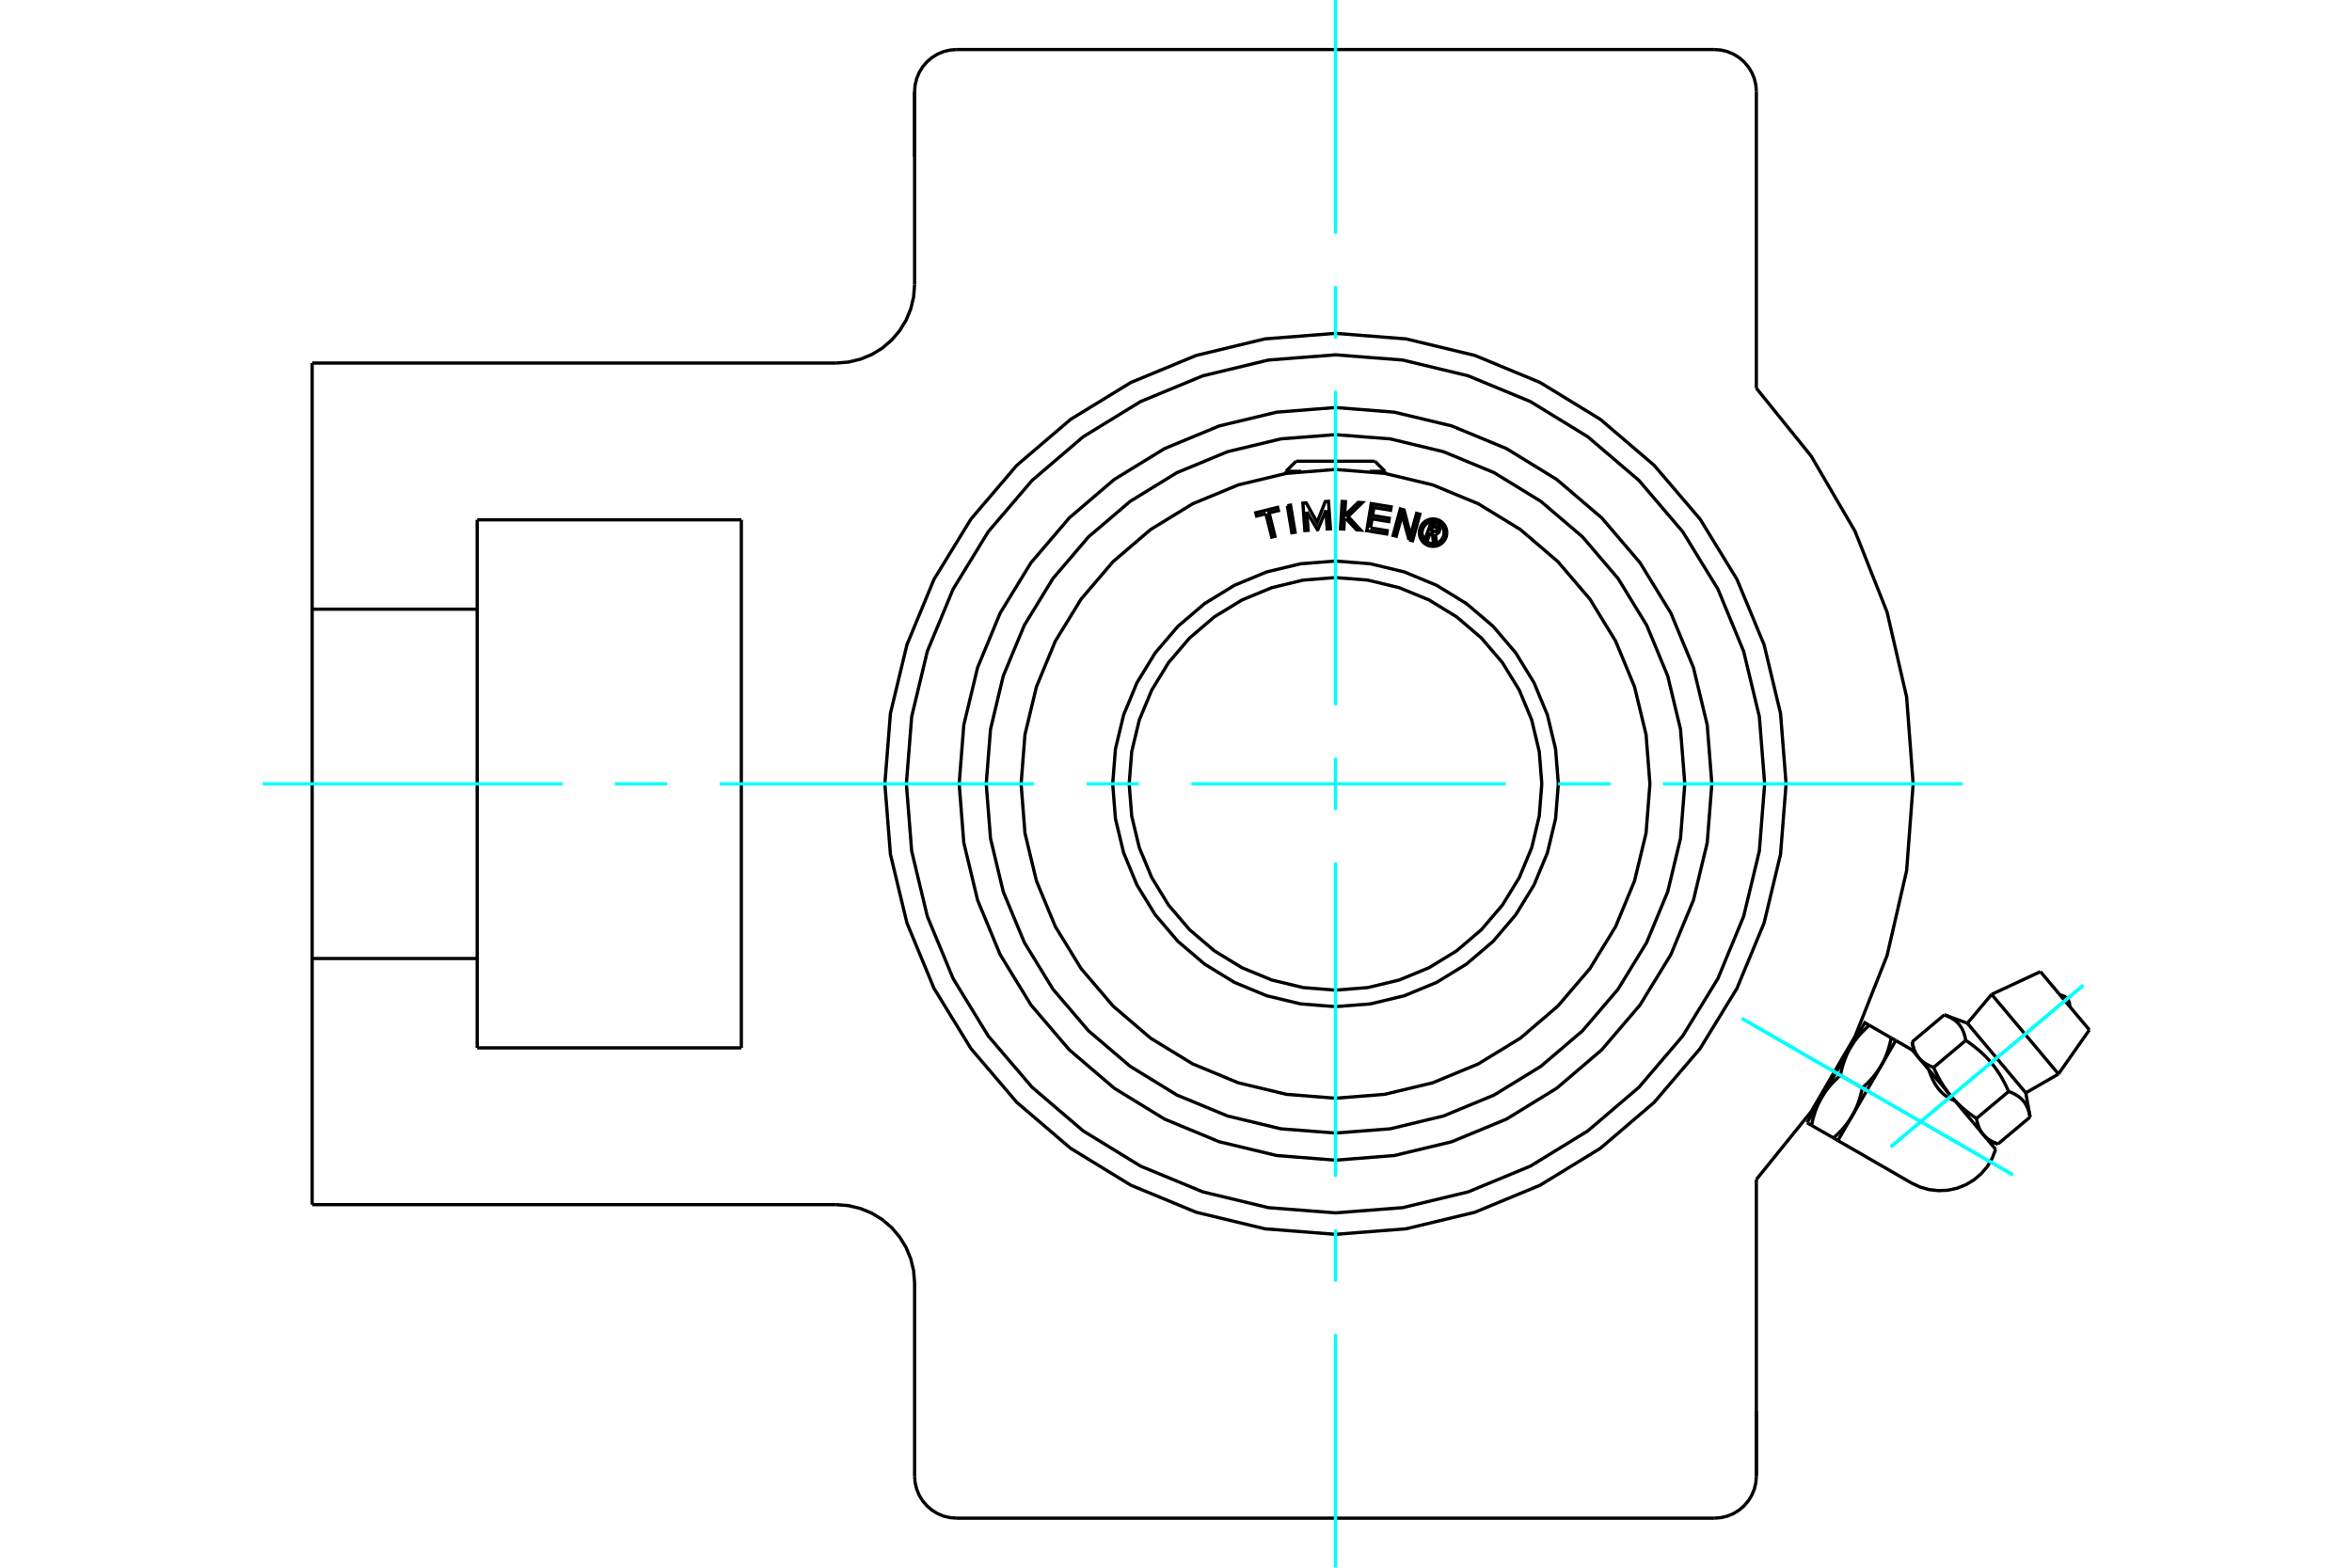 <?xml version="1.0" standalone="no"?>
<!DOCTYPE svg PUBLIC "-//W3C//DTD SVG 1.1//EN"
	"http://www.w3.org/Graphics/SVG/1.1/DTD/svg11.dtd">
<svg xmlns="http://www.w3.org/2000/svg" height="100%" width="100%" viewBox="0 0 36000 24000">
	<rect x="-1800" y="-1200" width="39600" height="26400" style="fill:#FFF"/>
	<g style="fill:none; fill-rule:evenodd" transform="matrix(1 0 0 1 0 0)">
		<g style="fill:none; stroke:#000; stroke-width:50; shape-rendering:geometricPrecision">
			<polyline points="21892,8154 21856,8254 21817,8239 21902,8009 21988,8040"/>
			<polyline points="22034,8131 22036,8120 22038,8109 22037,8098 22034,8086 22030,8076 22024,8066 22017,8058 22008,8050 21998,8044 21988,8040"/>
			<polyline points="22034,8131 21997,8118 21998,8113 21998,8108 21998,8103 21997,8098 21995,8094 21993,8090 21990,8086 21986,8083 21982,8080 21978,8078 21926,8059 21905,8117 21957,8136 21961,8138 21966,8138 21971,8138 21976,8137 21980,8136 21984,8133 21988,8130 21991,8127 21994,8123 21996,8119 22033,8132"/>
			<polyline points="21971,8177 21982,8176 21993,8173 22004,8167 22013,8161 22021,8152 22028,8143 22033,8132"/>
			<polyline points="21971,8177 21985,8306 21938,8289 21924,8166 21892,8154"/>
			<polyline points="20978,8082 21233,8124 21225,8175 20920,8125 20988,7710 21293,7760 21284,7811 21029,7769 21009,7892 21264,7934 21256,7985 21001,7943 20978,8082"/>
			<polyline points="20002,7834 20022,8119 19972,8122 19942,7703 19993,7699 20160,7997 20284,7679 20334,7675 20364,8095 20314,8098 20294,7813 20171,8108 20165,8109 20002,7834"/>
			<polyline points="19376,7865 19234,7900 19221,7850 19555,7767 19568,7817 19425,7852 19515,8210 19466,8222 19376,7865"/>
			<polyline points="19704,7742 19753,7733 19823,8148 19773,8156 19704,7742"/>
			<polyline points="20602,7938 20577,7962 20569,8099 20518,8096 20543,7677 20594,7680 20581,7893 20789,7691 20852,7695 20633,7907 20827,8115 20764,8111 20602,7938"/>
			<polyline points="21566,8263 21461,7883 21371,8210 21323,8197 21434,7791 21491,7807 21591,8195 21683,7859 21732,7872 21621,8278 21566,8263"/>
			<polyline points="22145,8155 22142,8122 22135,8090 22122,8059 22105,8031 22083,8006 22058,7984 22030,7967 22000,7955 21967,7947 21935,7944 21902,7947 21870,7955 21839,7967 21811,7984 21786,8006 21764,8031 21747,8059 21735,8090 21727,8122 21724,8155 21727,8187 21735,8220 21747,8250 21764,8278 21786,8303 21811,8325 21839,8342 21870,8355 21902,8362 21935,8365 21967,8362 22000,8355 22030,8342 22058,8325 22083,8303 22105,8278 22122,8250 22135,8220 22142,8187 22145,8155"/>
			<polyline points="22103,8155 22101,8128 22095,8103 22084,8078 22071,8056 22053,8036 22033,8018 22011,8005 21987,7995 21961,7988 21935,7986 21908,7988 21883,7995 21858,8005 21836,8018 21816,8036 21798,8056 21785,8078 21775,8103 21768,8128 21766,8155 21768,8181 21775,8207 21785,8231 21798,8253 21816,8274 21836,8291 21858,8304 21883,8315 21908,8321 21935,8323 21961,8321 21987,8315 22011,8304 22033,8291 22053,8274 22071,8253 22084,8231 22095,8207 22101,8181 22103,8155"/>
			<polyline points="23599,12000 23560,11506 23445,11024 23255,10566 22996,10144 22674,9767 22297,9445 21875,9186 21417,8997 20935,8881 20441,8842 19947,8881 19465,8997 19008,9186 18585,9445 18208,9767 17886,10144 17628,10566 17438,11024 17322,11506 17283,12000 17322,12494 17438,12976 17628,13434 17886,13856 18208,14233 18585,14555 19008,14814 19465,15003 19947,15119 20441,15158 20935,15119 21417,15003 21875,14814 22297,14555 22674,14233 22996,13856 23255,13434 23445,12976 23560,12494 23599,12000"/>
			<polyline points="23852,12000 23810,11466 23685,10946 23480,10452 23200,9995 22853,9588 22446,9241 21990,8961 21495,8756 20975,8631 20441,8589 19908,8631 19387,8756 18893,8961 18437,9241 18030,9588 17682,9995 17402,10452 17198,10946 17073,11466 17031,12000 17073,12534 17198,13054 17402,13548 17682,14005 18030,14412 18437,14759 18893,15039 19387,15244 19908,15369 20441,15411 20975,15369 21495,15244 21990,15039 22446,14759 22853,14412 23200,14005 23480,13548 23685,13054 23810,12534 23852,12000"/>
			<polyline points="25254,12000 25195,11247 25018,10513 24729,9815 24335,9171 23844,8597 23270,8106 22626,7712 21928,7423 21194,7247 20441,7187 19688,7247 18954,7423 18256,7712 17612,8106 17038,8597 16548,9171 16153,9815 15864,10513 15688,11247 15629,12000 15688,12753 15864,13487 16153,14185 16548,14829 17038,15403 17612,15894 18256,16288 18954,16577 19688,16753 20441,16813 21194,16753 21928,16577 22626,16288 23270,15894 23844,15403 24335,14829 24729,14185 25018,13487 25195,12753 25254,12000"/>
			<line x1="19683" y1="7216" x2="19917" y2="7216"/>
			<line x1="20966" y1="7216" x2="21199" y2="7216"/>
			<line x1="19838" y1="7061" x2="21044" y2="7061"/>
			<polyline points="26883,18057 27721,17019 28393,15868 28884,14628 29183,13329 29283,12000 29183,10671 28884,9372 28393,8132 27721,6981 26883,5943"/>
			<polyline points="27338,12000 27253,10921 27001,9869 26586,8869 26021,7946 25318,7123 24495,6420 23572,5855 22573,5441 21520,5188 20441,5103 19362,5188 18310,5441 17310,5855 16387,6420 15564,7123 14862,7946 14296,8869 13882,9869 13629,10921 13544,12000 13629,13079 13882,14131 14296,15131 14862,16054 15564,16877 16387,17580 17310,18145 18310,18559 19362,18812 20441,18897 21520,18812 22573,18559 23572,18145 24495,17580 25318,16877 26021,16054 26586,15131 27001,14131 27253,13079 27338,12000"/>
			<line x1="26883" y1="21600" x2="26883" y2="22598"/>
			<line x1="26883" y1="18057" x2="26883" y2="22598"/>
			<polyline points="26239,23242 26340,23234 26438,23211 26532,23172 26618,23119 26695,23053 26760,22977 26813,22890 26852,22797 26875,22699 26883,22598"/>
			<line x1="26239" y1="23242" x2="14643" y2="23242"/>
			<line x1="13999" y1="2400" x2="13999" y2="1402"/>
			<line x1="13999" y1="4358" x2="13999" y2="1402"/>
			<line x1="7304" y1="7958" x2="11347" y2="7958"/>
			<line x1="11347" y1="16042" x2="7304" y2="16042"/>
			<line x1="11347" y1="7958" x2="11347" y2="16042"/>
			<line x1="7304" y1="9326" x2="7304" y2="7958"/>
			<polyline points="7304,16042 7304,14674 4778,14674 4778,18442"/>
			<line x1="12799" y1="18442" x2="4778" y2="18442"/>
			<polyline points="13999,19642 13984,19454 13940,19271 13868,19097 13770,18937 13648,18794 13505,18671 13344,18573 13170,18501 12987,18457 12799,18442"/>
			<line x1="13999" y1="22598" x2="13999" y2="19642"/>
			<polyline points="13999,22598 14007,22699 14031,22797 14069,22890 14122,22977 14188,23053 14265,23119 14351,23172 14444,23211 14543,23234 14643,23242"/>
			<line x1="26883" y1="1402" x2="26883" y2="5943"/>
			<polyline points="26883,1402 26875,1301 26852,1203 26813,1110 26760,1023 26695,947 26618,881 26532,828 26438,789 26340,766 26239,758"/>
			<line x1="14643" y1="758" x2="26239" y2="758"/>
			<polyline points="14643,758 14543,766 14444,789 14351,828 14265,881 14188,947 14122,1023 14069,1110 14031,1203 14007,1301 13999,1402"/>
			<polyline points="12799,5558 12987,5543 13170,5499 13344,5427 13505,5329 13648,5206 13770,5063 13868,4903 13940,4729 13984,4546 13999,4358"/>
			<line x1="4778" y1="5558" x2="12799" y2="5558"/>
			<polyline points="4778,5558 4778,9326 7304,9326 7304,14674"/>
			<line x1="4778" y1="14674" x2="4778" y2="9326"/>
			<polyline points="29016,15929 28795,16312 28352,17078 28131,17461"/>
			<polyline points="29521,16375 29526,16388 29531,16402 29536,16416 29541,16430 29547,16444 29553,16459 29559,16474 29566,16490 29573,16505 29580,16521 29588,16537 29596,16553 29605,16570 29614,16586 29624,16602 29634,16618 29645,16634 29656,16650 29668,16666 29680,16681 29693,16696 29706,16710 29720,16725 29735,16738 29750,16752 29765,16764 29781,16776 29798,16788 29815,16799 29832,16809 29849,16819 29867,16828 29885,16836 29904,16845 29922,16852"/>
			<line x1="29307" y1="16119" x2="29272" y2="16077"/>
			<line x1="30546" y1="17596" x2="30204" y2="17188"/>
			<line x1="27659" y1="17188" x2="27727" y2="17228"/>
			<line x1="28063" y1="17421" x2="28131" y2="17461"/>
			<line x1="28063" y1="17421" x2="27727" y2="17228"/>
			<polyline points="28352,17078 28347,17088 28341,17098 28334,17108 28328,17118 28322,17128 28315,17138 28309,17148 28302,17158 28295,17167 28288,17177 28281,17187 28274,17197 28267,17206 28259,17216 28252,17226 28244,17235 28236,17245 28228,17254 28220,17264 28211,17274 28203,17283 28194,17293 28185,17303 28176,17312 28167,17322 28157,17332 28148,17342 28138,17351 28128,17361 28118,17371 28107,17381 28096,17391 28086,17401 28074,17411 28063,17421"/>
			<polyline points="28505,16656 28502,16671 28499,16685 28496,16700 28492,16714 28489,16728 28485,16742 28482,16755 28478,16769 28475,16782 28471,16795 28467,16808 28463,16821 28459,16833 28455,16846 28451,16858 28447,16870 28443,16882 28439,16894 28434,16905 28430,16917 28425,16928 28421,16940 28416,16951 28411,16962 28406,16973 28401,16984 28396,16995 28391,17005 28386,17016 28381,17026 28375,17037 28370,17047 28364,17058 28358,17068 28352,17078"/>
			<line x1="28505" y1="16656" x2="28169" y2="16462"/>
			<polyline points="27880,16805 27886,16795 27892,16785 27898,16775 27904,16765 27911,16755 27917,16745 27924,16735 27930,16726 27937,16716 27944,16706 27951,16696 27958,16687 27966,16677 27973,16667 27981,16658 27989,16648 27997,16638 28005,16629 28013,16619 28021,16609 28030,16600 28038,16590 28047,16581 28056,16571 28066,16561 28075,16551 28085,16542 28095,16532 28105,16522 28115,16512 28125,16502 28136,16492 28147,16482 28158,16472 28169,16462"/>
			<polyline points="27727,17228 27730,17213 27734,17198 27737,17183 27740,17169 27743,17155 27747,17141 27750,17128 27754,17114 27758,17101 27761,17088 27765,17075 27769,17063 27773,17050 27777,17038 27781,17025 27785,17013 27789,17001 27794,16990 27798,16978 27803,16966 27807,16955 27812,16944 27816,16932 27821,16921 27826,16910 27831,16899 27836,16889 27841,16878 27847,16867 27852,16857 27857,16846 27863,16836 27868,16826 27874,16815 27880,16805"/>
			<polyline points="28169,16462 28172,16447 28176,16432 28179,16418 28182,16403 28186,16389 28189,16376 28193,16362 28196,16349 28200,16335 28204,16322 28207,16309 28211,16297 28215,16284 28219,16272 28223,16260 28227,16248 28232,16236 28236,16224 28240,16212 28245,16201 28249,16189 28254,16178 28259,16167 28263,16156 28268,16145 28273,16134 28278,16123 28283,16112 28289,16102 28294,16091 28299,16081 28305,16070 28310,16060 28316,16050 28322,16039 27880,16805 27659,17188"/>
			<polyline points="28795,16312 28789,16322 28783,16332 28777,16342 28770,16352 28764,16362 28757,16372 28751,16382 28744,16392 28737,16402 28730,16411 28723,16421 28716,16431 28709,16440 28701,16450 28694,16460 28686,16469 28678,16479 28670,16489 28662,16498 28653,16508 28645,16518 28636,16527 28627,16537 28618,16547 28609,16556 28599,16566 28590,16576 28580,16586 28570,16596 28560,16605 28549,16615 28539,16625 28528,16635 28517,16646 28505,16656"/>
			<polyline points="28322,16039 28328,16029 28334,16019 28340,16009 28346,15999 28353,15989 28359,15979 28366,15970 28372,15960 28379,15950 28386,15940 28393,15931 28400,15921 28408,15911 28415,15902 28423,15892 28431,15882 28439,15873 28447,15863 28455,15853 28463,15844 28472,15834 28481,15824 28489,15815 28499,15805 28508,15795 28517,15786 28527,15776 28537,15766 28547,15756 28557,15746 28567,15736 28578,15726 28589,15716 28600,15706 28611,15696"/>
			<polyline points="28947,15890 28944,15905 28941,15920 28938,15934 28934,15948 28931,15962 28928,15976 28924,15990 28920,16003 28917,16016 28913,16029 28909,16042 28905,16055 28902,16067 28898,16080 28893,16092 28889,16104 28885,16116 28881,16128 28876,16140 28872,16151 28867,16163 28863,16174 28858,16185 28853,16196 28848,16207 28843,16218 28838,16229 28833,16240 28828,16250 28823,16261 28817,16271 28812,16282 28806,16292 28800,16302 28795,16312"/>
			<line x1="28947" y1="15890" x2="28611" y2="15696"/>
			<line x1="29016" y1="15929" x2="28947" y2="15890"/>
			<polyline points="28611,15696 28543,15657 28322,16039"/>
			<line x1="31073" y1="17101" x2="30580" y2="17514"/>
			<line x1="30113" y1="15665" x2="31007" y2="16731"/>
			<polyline points="29760,15536 29778,15543 29795,15550 29811,15557 29827,15564 29842,15572 29856,15579 29870,15587 29883,15595 29896,15603 29908,15611 29920,15620 29931,15628 29942,15637 29952,15647 29962,15656 29971,15666 29980,15676 29989,15686 29997,15697 30005,15708 30013,15720 30020,15731 30027,15743 30034,15756 30040,15769 30046,15782 30052,15796 30058,15810 30063,15825 30068,15841 30072,15857 30077,15873 30081,15891 30085,15909 30088,15928 30117,15947 30144,15966 30171,15985 30196,16005 30221,16024 30245,16043 30268,16062 30291,16081 30313,16100 30334,16119 30355,16138 30375,16158 30394,16177 30413,16197 30432,16217 30450,16237 30468,16257 30485,16278 30503,16299 30519,16321 30536,16343 30552,16365 30568,16387 30583,16411 30599,16434 30614,16458 30629,16483 30644,16509 30658,16535 30673,16562 30687,16590 30702,16618 30716,16648 30730,16678 30744,16710 30762,16716 30779,16723 30796,16730 30811,16737 30826,16745 30841,16752 30854,16760 30868,16768 30880,16776 30892,16784 30904,16793 30915,16802 30926,16811 30936,16820 30946,16829 30956,16839 30965,16849 30973,16860 30982,16870 30990,16881 30997,16893 31005,16904 31012,16917 31018,16929 31025,16942 31031,16955 31037,16969 31042,16984 31047,16999 31052,17014 31057,17030 31061,17047 31065,17064 31069,17082 31073,17101"/>
			<polyline points="30356,17369 30351,17364 30347,17358 30343,17353 30339,17348 30335,17342 30331,17336 30327,17331 30324,17325 30320,17319 30317,17313 30313,17307 30310,17301 30306,17294 30303,17288 30300,17281 30297,17275 30294,17268 30291,17261 30288,17254 30285,17247 30283,17240 30280,17232 30278,17225 30275,17217 30273,17209 30270,17202 30268,17193 30266,17185 30264,17177 30262,17168 30260,17159 30258,17151 30256,17141 30254,17132 30252,17123"/>
			<polyline points="30580,17514 30571,17510 30562,17507 30554,17504 30545,17500 30537,17497 30529,17493 30521,17490 30513,17486 30506,17482 30498,17479 30491,17475 30484,17471 30477,17467 30470,17463 30464,17459 30457,17455 30451,17451 30444,17447 30438,17443 30432,17439 30426,17435 30421,17431 30415,17426 30410,17422 30404,17417 30399,17413 30394,17408 30389,17404 30384,17399 30379,17394 30374,17389 30369,17384 30365,17379 30360,17374 30356,17369"/>
			<polyline points="30744,16710 30252,17123 30238,17113 30224,17103 30210,17094 30196,17084 30183,17074 30170,17065 30157,17055 30144,17046 30131,17036 30119,17027 30107,17017 30095,17008 30083,16998 30072,16989 30061,16979 30049,16970 30038,16960 30028,16950 30017,16941 30006,16931 29996,16922 29986,16912 29976,16902 29966,16893 29956,16883 29946,16873 29936,16863 29927,16853 29918,16843 29908,16833 29899,16823 29890,16813 29881,16803 29872,16793 29864,16782 30204,17188"/>
			<polyline points="29864,16782 29855,16772 29846,16762 29838,16751 29829,16740 29821,16730 29813,16719 29805,16708 29797,16697 29789,16685 29781,16674 29773,16663 29765,16651 29757,16640 29749,16628 29742,16616 29734,16604 29727,16592 29719,16579 29712,16567 29704,16554 29697,16541 29689,16528 29682,16515 29675,16502 29667,16488 29660,16475 29653,16461 29646,16446 29639,16432 29632,16417 29624,16403 29617,16387 29610,16372 29603,16356 29596,16341"/>
			<line x1="30088" y1="15928" x2="29596" y2="16341"/>
			<polyline points="29371,16196 29367,16191 29363,16185 29359,16180 29355,16174 29351,16169 29347,16163 29343,16158 29339,16152 29336,16146 29332,16140 29329,16134 29325,16127 29322,16121 29319,16115 29316,16108 29313,16102 29310,16095 29307,16088 29304,16081 29301,16074 29298,16067 29296,16059 29293,16052 29291,16044 29288,16036 29286,16028 29284,16020 29281,16012 29279,16004 29277,15995 29275,15986 29273,15977 29271,15968 29269,15959 29268,15950"/>
			<polyline points="29596,16341 29587,16337 29578,16334 29569,16330 29561,16327 29553,16323 29545,16320 29537,16316 29529,16313 29521,16309 29514,16305 29507,16302 29500,16298 29493,16294 29486,16290 29479,16286 29473,16282 29466,16278 29460,16274 29454,16270 29448,16266 29442,16262 29436,16257 29431,16253 29425,16249 29420,16244 29414,16240 29409,16235 29404,16230 29399,16226 29394,16221 29390,16216 29385,16211 29380,16206 29376,16201 29371,16196"/>
			<line x1="29760" y1="15536" x2="29268" y2="15950"/>
			<polyline points="29307,16119 29371,16196 29864,16782"/>
			<line x1="30484" y1="15223" x2="31507" y2="16442"/>
			<line x1="31231" y1="14875" x2="31980" y2="15767"/>
			<polyline points="26202,12000 26131,11099 25920,10220 25574,9385 25102,8614 24515,7927 23827,7340 23057,6867 22221,6521 21342,6310 20441,6239 19540,6310 18661,6521 17826,6867 17055,7340 16368,7927 15781,8614 15309,9385 14963,10220 14752,11099 14681,12000 14752,12901 14963,13780 15309,14615 15781,15386 16368,16073 17055,16660 17826,17133 18661,17479 19540,17690 20441,17761 21342,17690 22221,17479 23057,17133 23827,16660 24515,16073 25102,15386 25574,14615 25920,13780 26131,12901 26202,12000"/>
			<polyline points="27010,12000 26929,10972 26688,9970 26294,9018 25755,8139 25086,7355 24302,6686 23423,6147 22471,5753 21469,5512 20441,5432 19414,5512 18412,5753 17459,6147 16580,6686 15797,7355 15127,8139 14589,9018 14194,9970 13954,10972 13873,12000 13954,13028 14194,14030 14589,14982 15127,15861 15797,16645 16580,17314 17459,17853 18412,18247 19414,18488 20441,18568 21469,18488 22471,18247 23423,17853 24302,17314 25086,16645 25755,15861 26294,14982 26688,14030 26929,13028 27010,12000"/>
			<polyline points="25788,12000 25722,11164 25526,10348 25205,9573 24767,8857 24222,8219 23584,7675 22869,7236 22093,6915 21278,6719 20441,6654 19605,6719 18789,6915 18014,7236 17299,7675 16661,8219 16116,8857 15678,9573 15356,10348 15161,11164 15095,12000 15161,12836 15356,13652 15678,14427 16116,15143 16661,15781 17299,16325 18014,16764 18789,17085 19605,17281 20441,17346 21278,17281 22093,17085 22869,16764 23584,16325 24222,15781 24767,15143 25205,14427 25526,13652 25722,12836 25788,12000"/>
			<line x1="19683" y1="7216" x2="19683" y2="7247"/>
			<line x1="21199" y1="7247" x2="21199" y2="7216"/>
			<line x1="19838" y1="7061" x2="19683" y2="7216"/>
			<line x1="21199" y1="7216" x2="21044" y2="7061"/>
			<line x1="29272" y1="16077" x2="29016" y2="15929"/>
			<polyline points="28131,17461 29256,18110 29387,18172 29527,18212 29671,18228 29816,18221 29957,18190 30092,18136 30216,18061 30326,17967 30420,17856 30493,17731 30546,17596"/>
			<line x1="28480" y1="15766" x2="28450" y2="15748"/>
			<line x1="27692" y1="17061" x2="27722" y2="17079"/>
			<polyline points="31678,15408 31679,15383 31675,15358 31668,15333 31657,15311 31642,15290 31624,15272 31604,15257 31581,15246 31557,15238 31532,15234"/>
			<line x1="30113" y1="15665" x2="29760" y2="15536"/>
			<line x1="31073" y1="17101" x2="31007" y2="16731"/>
			<line x1="30432" y1="17460" x2="30580" y2="17514"/>
			<line x1="29268" y1="15950" x2="29295" y2="16105"/>
			<line x1="30484" y1="15223" x2="30113" y2="15665"/>
			<line x1="31007" y1="16731" x2="31507" y2="16442"/>
			<line x1="31231" y1="14875" x2="30484" y2="15223"/>
			<line x1="31507" y1="16442" x2="31980" y2="15767"/>
		</g>
		<g style="fill:none; stroke:#0FF; stroke-width:50; shape-rendering:geometricPrecision">
			<line x1="4020" y1="12000" x2="8609" y2="12000"/>
			<line x1="9411" y1="12000" x2="10213" y2="12000"/>
			<line x1="11015" y1="12000" x2="15828" y2="12000"/>
			<line x1="16630" y1="12000" x2="17432" y2="12000"/>
			<line x1="18234" y1="12000" x2="23047" y2="12000"/>
			<line x1="23849" y1="12000" x2="24651" y2="12000"/>
			<line x1="25453" y1="12000" x2="30041" y2="12000"/>
			<line x1="20441" y1="24000" x2="20441" y2="20422"/>
			<line x1="20441" y1="19620" x2="20441" y2="18818"/>
			<line x1="20441" y1="18016" x2="20441" y2="13203"/>
			<line x1="20441" y1="12401" x2="20441" y2="11599"/>
			<line x1="20441" y1="10797" x2="20441" y2="5984"/>
			<line x1="20441" y1="5182" x2="20441" y2="4380"/>
			<line x1="20441" y1="3578" x2="20441" y2="0"/>
			<line x1="26661" y1="15591" x2="30810" y2="17986"/>
			<line x1="26661" y1="15591" x2="30810" y2="17986"/>
			<line x1="28941" y1="17557" x2="31887" y2="15084"/>
			<line x1="28941" y1="17557" x2="31887" y2="15084"/>
		</g>
	</g>
</svg>
